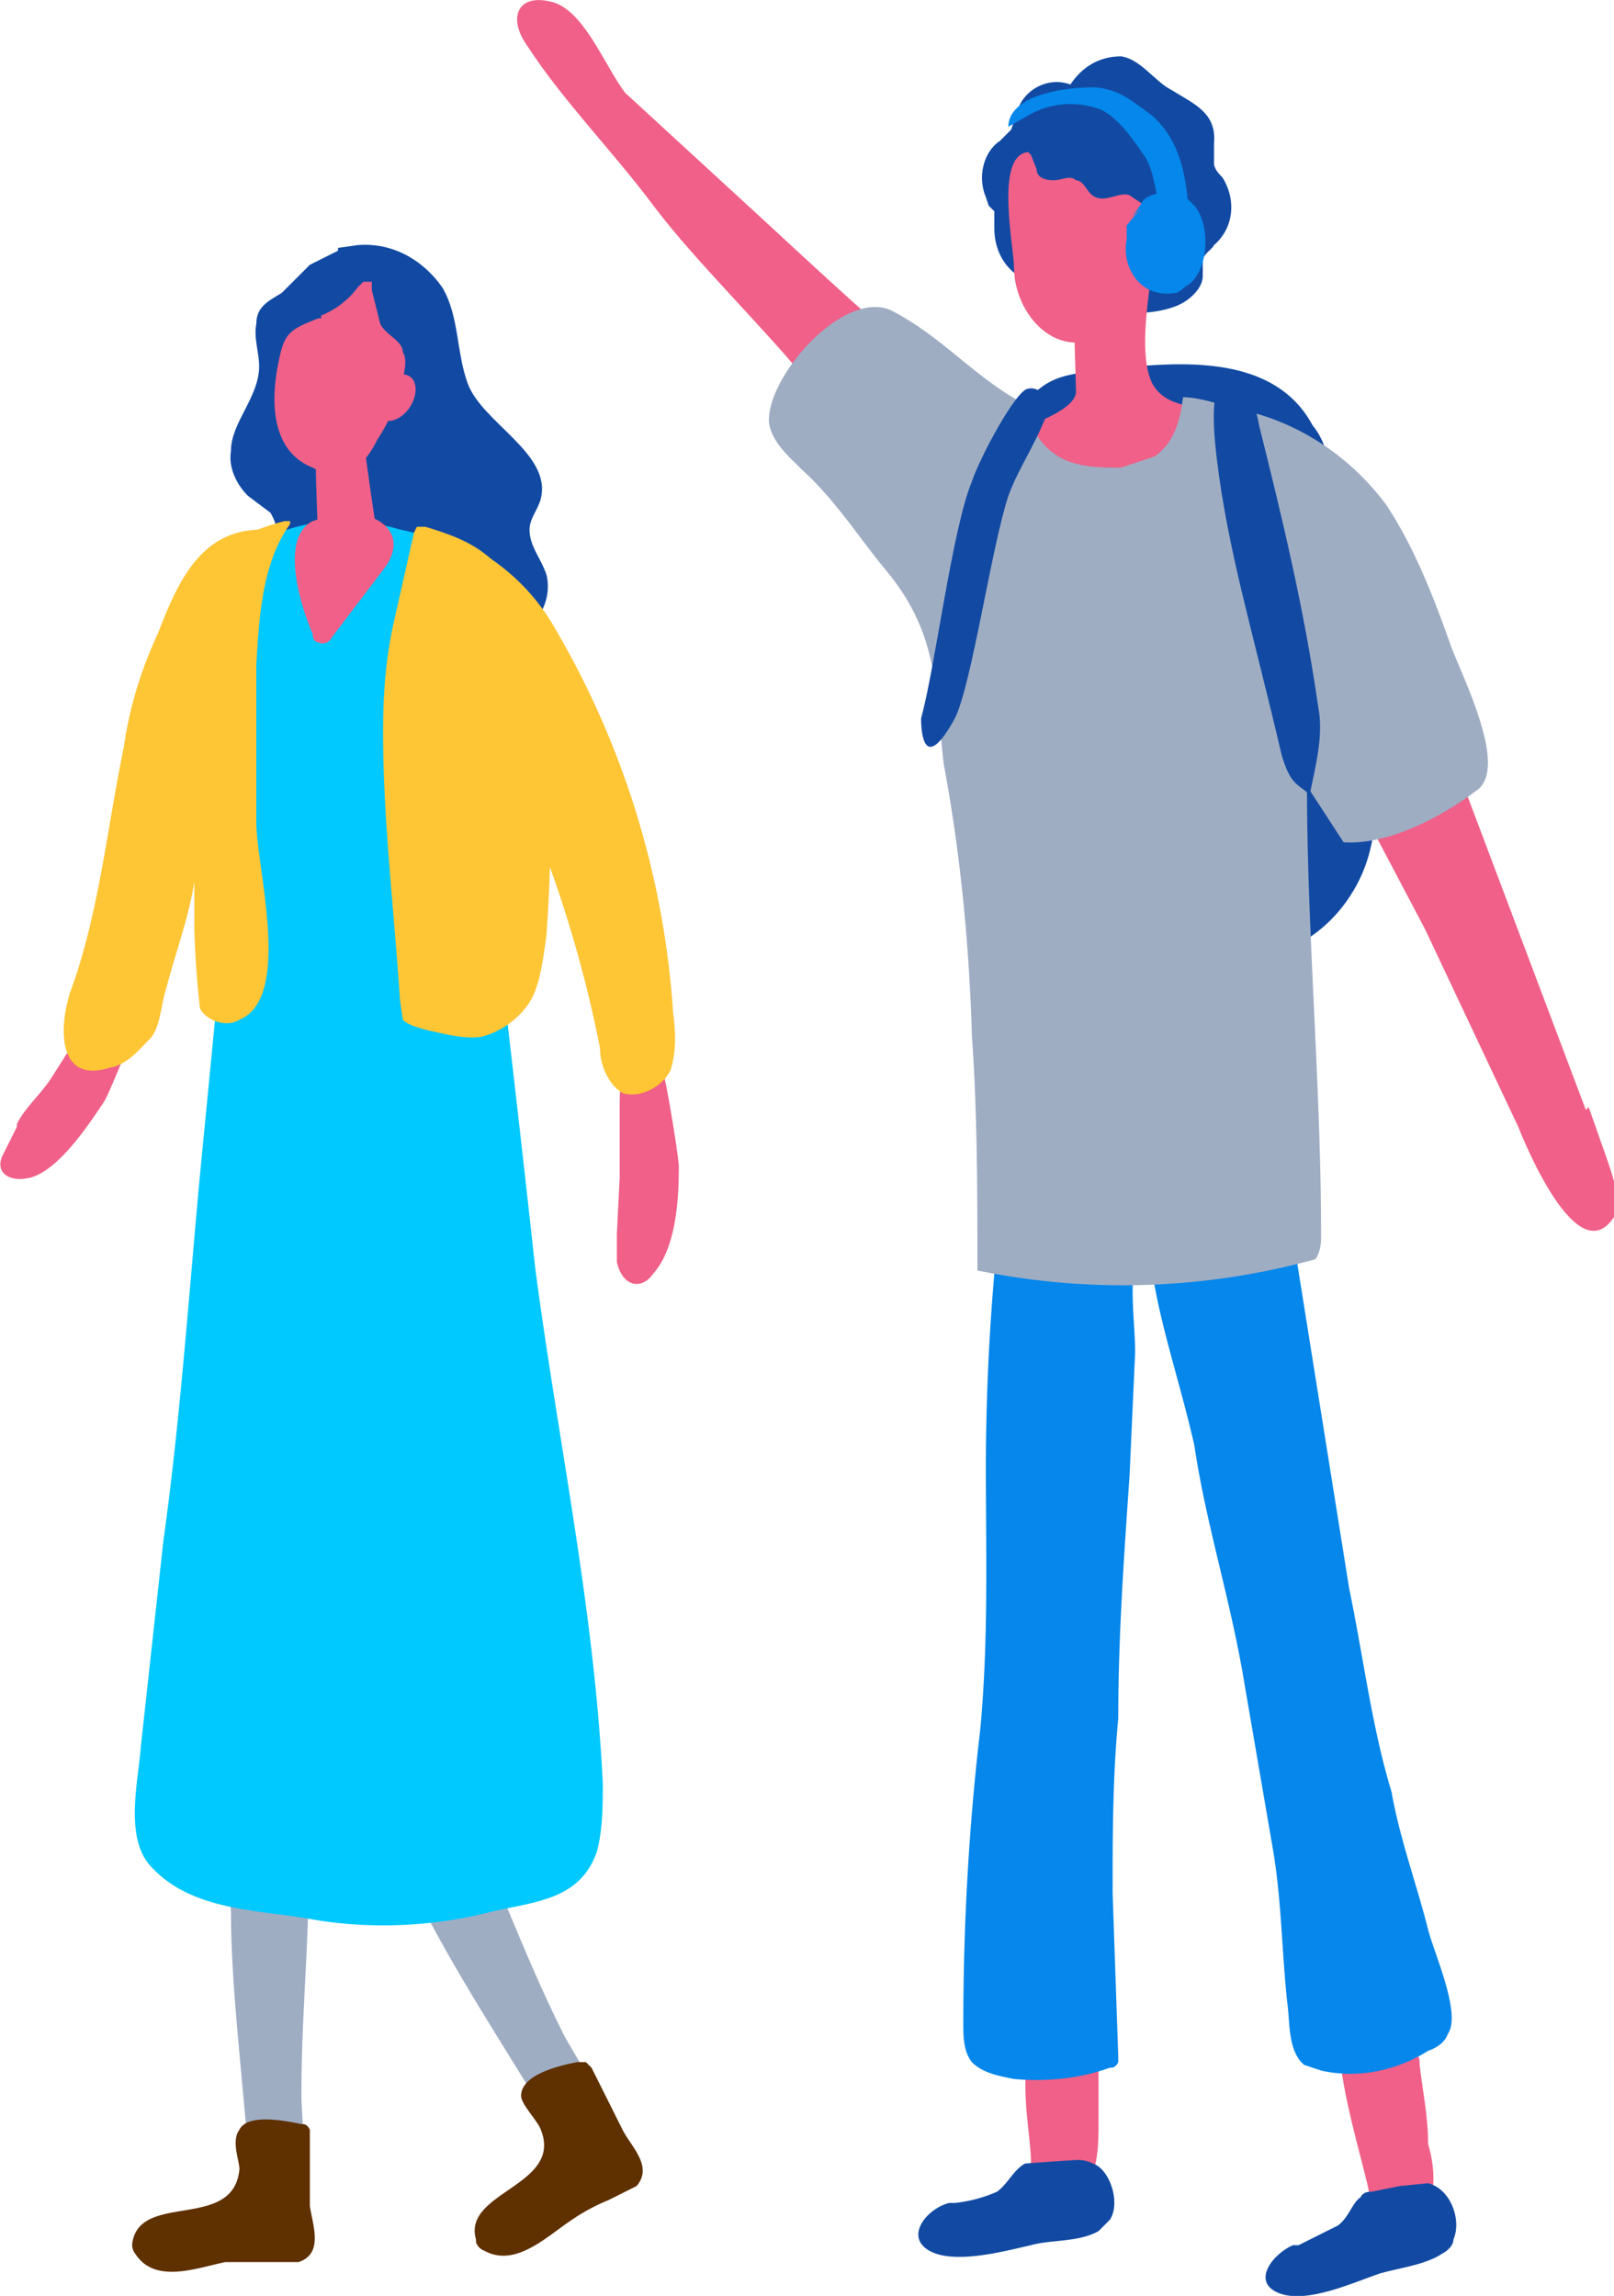 <svg xmlns="http://www.w3.org/2000/svg" width="57.3" height="81.5">
  <path d="m36.3 31.2-.3-.6c-.6-1.4-1.7-2.8-2-4.3-.1-1.2.1-2.4.3-3.6l1.3-6.3c.2-1 .5-2 1.3-2.6.5-.4 1-.5 1.7-.6 2.6-.3 6.5-.9 8 1.9.5.6.6 1.4.8 2.1.5 2.6.9 5.3 1.1 8 .3 2.4.8 4.7-.7 6.8-2 2.8-6 2.7-8.9 1.5-1-.5-2-1.3-2.6-2.3Z" style="fill:#124aa3"/>
  <path d="M32.9 13c-2.4-2-4.7-4.2-7-6.3l-3.7-3.4c-.7-.9-1.4-2.8-2.5-3.2-1.3-.4-1.7.5-1 1.5 1.3 2 3 3.7 4.5 5.7s4 4.4 5.6 6.4c2 2.8 3.1 5.3 5.2 8l2.5.4c1 .4 4.7-1.4-3.7-9ZM56.3 39.4 52 28c-1-3-.4-3.8-1.7-6.8-1.6-3.8-3.2-3.8-3.2-3.8l-.1 3c0 .6 0 1.5-.2 2.1-.2.6-.7.8-.7 1.5 0 .6.3 1.1.6 1.6l3.9 7.4 3.3 7c.2.5 2.1 5.2 3.4 3.2.3-.6-.1-1.6-.3-2.2l-.6-1.7ZM36.6 76.7c0 .3 0 .5.3.7l.4.1h1.3c.4-.6.4-1.4.4-2.2v-2.8l-.1-.5c-.2-.3-.5-.4-.8-.4-2.5 0-1.5 3.8-1.5 5.1Z" style="fill:#f06088"/>
  <path d="M39.4 78.8c.4-.6 0-1.8-.6-2-.4-.2-.7-.1-1-.1a525.8 525.8 0 0 0-1.4.1c-.4.2-.6.7-1 1a5 5 0 0 1-1.5.4h-.2c-.8.2-1.6 1.2-.7 1.7.9.5 2.7 0 3.6-.2.7-.2 1.7-.1 2.4-.5l.4-.4Z" style="fill:#124aa3"/>
  <path d="M48.6 77.8c0 .3.1.5.4.6l.4.1 1.3-.1c.3-.8.2-1.6 0-2.3 0-1-.2-1.9-.3-2.8 0-.2 0-.3-.2-.5s-.6 0-.8-.2c-3.5-3.6-1 4-.8 5.2Z" style="fill:#f06088"/>
  <path d="M36.9 36c-.4 0-.8 3.3-.9 3.5A81 81 0 0 0 35 52c0 3.1.1 6.2-.2 9.4-.4 3.4-.6 6.9-.6 10.4 0 .5 0 1 .3 1.4.4.4 1 .5 1.5.6 1.1.1 2.3 0 3.4-.4.1 0 .2 0 .3-.2V73l-.2-5.8c0-2 0-4.1.2-6.2 0-2.9.2-5.7.4-8.6l.2-4.4c0-1.1-.3-2.9.2-3.9.3.2.4.6.4 1 .3 2 1 4 1.5 6.2.4 2.7 1.2 5.2 1.7 8l1.1 6.4c.3 1.8.3 3.5.5 5.4.1.6 0 1.7.6 2.2l.6.2c1.3.3 2.7 0 3.8-.7.3-.1.6-.3.7-.6.5-.7-.5-2.9-.7-3.7-.4-1.6-1-3.2-1.3-4.9-.7-2.3-1-4.8-1.5-7.2L45.6 42l-1-6.5-7.8.6Z" style="fill:#0587eb"/>
  <path d="M51.6 79.5c.3-.7-.1-1.8-.9-2l-1 .1-1 .2c-.1 0-.3 0-.4.2-.3.2-.4.7-.8 1l-1.4.7h-.2c-.7.3-1.5 1.3-.5 1.7 1 .4 2.7-.4 3.6-.7.7-.2 1.6-.3 2.2-.7.2-.1.4-.3.4-.5ZM35.1 7.3 35 7c-.3-.7-.1-1.6.5-2l.4-.4.2-.6c.2-.8 1.1-1.3 1.9-1 .4-.6 1-1 1.8-1 .7.1 1.2.9 1.8 1.2.8.5 1.6.8 1.5 1.9v.7c0 .2.2.4.3.5.5.8.4 1.8-.3 2.4-.1.2-.4.3-.4.6v.5c0 .4-.4.8-.8 1s-1 .3-1.4.3c-.7.1-1.6.2-2.2-.3l-.5-.4-.9-.3c-1-.2-1.6-1-1.6-2v-.6Z" style="fill:#124aa3"/>
  <path d="m38.2 9.6-.1.1v.7l.1 3.5c0 .6-1.4 1.1-1.9 1.3-.4.2-1 .5-1 1 .1 1.3 2 1.7 3 1.7a14 14 0 0 0 4.9-1l.9-.6c.3-.3.3-.6.2-1-.7-1.2-2.7-.4-3.4-1.7-.5-1.1-.1-3 0-4.2l-.1-.6c-.6-.6-2.2.1-2.6.8Z" style="fill:#f06088"/>
  <path d="M41.5 7.1C41.4 9 40 11.4 39 12c-1.7.7-3-1-3-2.5 0-.7-.7-4 .5-4.1l.1.1.2.5c0 .3.3.4.6.4s.6-.2.8 0c.3 0 .4.5.7.6.4.2 1-.3 1.3 0l.3.2c.2.2.6.2.9 0Z" style="fill:#f06088"/>
  <path d="M40.8 7.8c0-.3.3-.4.5-.6 0-.2.5 0 .6 0l.1.8c.1 1.5-1.7 1.5-1.2-.2Z" style="fill:#fec535"/>
  <path d="M34.5 36.6c-.1-3.1-.4-6.3-1-9.5-.3-2.7-.2-4.6-2-6.8-1-1.2-1.8-2.5-3-3.6-.5-.5-1.1-1-1.2-1.7-.1-1.6 2.6-4.7 4.3-4 1.8.9 3 2.4 4.7 3.3l.3.2.1.5c0 .6.7 1.2 1.3 1.4.6.2 1.2.2 1.8.2l1.2-.4c.7-.5.9-1.3 1-2.1.7 0 1.7.4 2.3.5 2 .5 3.7 1.7 4.9 3.3 1 1.5 1.7 3.3 2.3 5 .4 1.1 2 4.2 1 5.1-1.3 1-3.2 2-4.8 1.9l-1.3-2c0 5.2.5 10.6.5 15.9 0 .3 0 .6-.2.9a25.7 25.7 0 0 1-12 .4c0-2.8 0-5.6-.2-8.4Z" style="fill:#9fadc3"/>
  <path d="M40.5 7.4 40 8v.5c-.2 1 .5 2.1 1.7 1.9.2 0 .3-.2.5-.3.7-.5.8-2.1.2-2.8l-.4-.4c-.4-.1-1.1-.1-1.4.2l-.4.6.3-.3Z" style="fill:#0587eb"/>
  <path d="M41.3 8v-.3C41 7 41 6 40.6 5.5c-.4-.6-.9-1.3-1.5-1.6a3 3 0 0 0-2.6.2l-.7.4c0-.5.4-.8.8-1 .7-.3 1.5-.4 2.3-.4.9.1 1.3.5 2 1 1 .9 1.2 2.1 1.3 3.4 0 .2-.2 0-.3.1h-.8l.2.5Z" style="fill:#0587eb"/>
  <path d="M33.9 25.5c.6-1.2 1.3-6.1 1.9-7.9.4-1.1 1.1-2 1.5-3.3 0-.2-.5-.6-.8-.5-.4 0-1.7 2.4-2 3.3-.7 1.7-1.3 6.6-1.8 8.4 0 .5.1 2 1.2 0ZM43.2 16.3c.4 3.3 1.3 6.2 2.3 10.5.3 1 .5 1 1 1.4.2-1 .5-2.1.3-3.1-.5-3.5-1.3-6.8-2.1-10-.1-.6-.3-1.2-.7-1.4-.4-.2-1.2-.7-.8 2.6Z" style="fill:#124aa3"/>
  <path d="M21.9 43.8v1c.2.9.9 1 1.3.4.8-.9.9-2.6.9-3.8 0-.3-.6-4.2-.8-4-1 .4-1.3.6-1.3 1.7v2.7l-.1 2ZM.6 40l-.5 1c-.3.6.2 1 1 .8 1-.3 2-1.8 2.6-2.7.2-.3 1.7-4 1.5-4-1.1 0-1.5 0-2 1l-1.4 2.2c-.4.6-.9 1-1.2 1.6Z" style="fill:#f06088"/>
  <path d="m19.2 74.8.3.4.5.1c.7.1.8 0 1-.7.3-.4-.7-1.8-1-2.4-1.6-3.2-2.3-5.6-4-8.8l-.8-1c-.3-.2-.7-.3-1-.2-2.7.1-.2 3.5.7 5.3 1.2 2.4 2.9 5 4.3 7.3Z" style="fill:#9fadc3"/>
  <path d="M16.9 79.5c-.5-1.7 3.1-1.9 2.3-3.9-.1-.3-.7-.9-.7-1.2 0-.8 1.5-1.1 2-1.2h.3l.2.2 1.1 2.2c.3.6 1.1 1.3.5 2l-1 .5a7 7 0 0 0-1.3.7c-.9.6-2 1.7-3.1 1.1a.5.5 0 0 1-.3-.3Z" style="fill:#5f3000"/>
  <path d="m8.8 76.3.1.5.4.3c.6.4.8.3 1.3-.1.3-.4.1-2 .1-2.6 0-3.6.4-6.2.2-9.8 0-.4 0-.8-.3-1.2-.2-.3-.5-.6-.8-.7-2.5-1-1.7 3.1-1.6 5.2 0 2.6.4 5.7.6 8.4Z" style="fill:#9fadc3"/>
  <path d="M4.7 79.6c.3-1.8 3.6-.4 3.8-2.6 0-.3-.3-1 0-1.4.3-.6 1.7-.3 2.2-.2.1 0 .2 0 .3.2V78.3c.1.7.5 1.7-.4 2H8c-1 .2-2.5.8-3.2-.3a.5.5 0 0 1-.1-.4Z" style="fill:#5f3000"/>
  <path d="m12 8.8.7-.1c1.2-.1 2.3.5 3 1.5.6 1 .5 2.3.9 3.4.5 1.4 3 2.5 2.6 4.1-.1.4-.4.7-.4 1.1 0 .6.4 1 .6 1.6.2.8-.2 1.7-1 2.1-.8.5-2.1.4-3.1.4s-2-.3-2.9-.8c-.6-.3-1-.8-1.5-1.2-.5-.4-.8-.5-1-1.2 0-.5 0-1-.3-1.5l-.8-.6c-.4-.4-.7-1-.6-1.6 0-1 1-1.9 1-3 0-.5-.2-1-.1-1.5 0-.6.4-.8.9-1.1l1-1 1-.5Z" style="fill:#124aa3"/>
  <path d="M17.1 20c2.3 2.1 1 5.7.7 8.4-.2 1.9-.3 3.4-.1 5.2A1348.3 1348.3 0 0 1 19 45c.8 6.1 2.1 12.1 2.4 18.3 0 .8 0 1.6-.2 2.4-.6 1.8-2.3 1.8-3.9 2.2-2 .5-4.3.6-6.4.2-1.8-.3-4.1-.3-5.5-1.8-1-1-.5-3-.4-4.3l.8-7.3c.6-4.3.9-8.7 1.3-13l1-10.3c.5-3.2-.3-6.4.2-9.6.3-1.5.4-2.5 1.9-3 1.2-.4 2.7-.4 4 0A7 7 0 0 1 17 20Z" style="fill:#00c9ff"/>
  <path d="M12.3 18.2H12l-.9.3c-1.2.6-.4 3.1 0 4 0 .2.1.3.2.3.2.1.4 0 .5-.2l1.9-2.5c.8-1.2-.3-1.9-1.4-1.9Z" style="fill:#f06088"/>
  <path d="M12.7 13.5c.1 1.7.6 4.9.6 4.9l-2 1.5c0-1.8-.2-3.6 0-5.4 0-.3.3-.5.5-.6l1-.4Z" style="fill:#f06088"/>
  <path d="M11.4 11.3h-.1c-1 .4-1.2.5-1.4 1.5-.3 1.4-.3 3.2 1.2 3.8 1 .5 1.7.2 2.3-1 .4-.6.7-1.3.9-2 0-.3.2-.8 0-1.1 0-.4-.6-.6-.8-1l-.3-1.2V10h-.3l-.2.2a3 3 0 0 1-1.3 1Z" style="fill:#f06088"/>
  <ellipse cx="14.1" cy="14.2" rx=".9" ry=".6" style="fill:#f06088" transform="rotate(-57.4 14 14.2)"/>
  <path d="M13.6 26c0 3.1.4 6.4.6 9.5l.1.7c.2.2.6.3 1 .4.5.1 1.2.3 1.8.2.8-.2 1.5-.8 1.8-1.4s.4-1.5.5-2.2c.2-2.8.2-5.6 0-8.4-.2-1.7-.5-3.5-1.8-4.8-.7-.7-1.5-1-2.5-1.3h-.3l-.1.2L14 22c-.3 1.3-.4 2.6-.4 4ZM9.1 23.5v5.7c0 1.6 1.3 6.2-.6 7-.5.3-1.2 0-1.4-.4a33.4 33.4 0 0 1-.2-2.8v-3.4c0-2.4.1-4.7.3-7 0-1 0-2 .5-2.8.5-.7 1.6-1.1 2.4-1.3h.2v.1c-1 1.4-1.1 3.3-1.2 5Z" style="fill:#fec535"/>
  <path d="M15.8 22.8c2.6 4.5 4.5 9.3 5.5 14.4 0 .6.3 1.3.8 1.6.6.2 1.4-.2 1.7-.8.2-.6.2-1.3.1-2a31 31 0 0 0-4.2-13.7 7.4 7.4 0 0 0-3.2-3c-.3-.2-.6 0-.9.2s-.3.7-.3 1c0 .8.2 1.7.6 2.3ZM4.4 26.5c-.6 2.9-.9 6-1.9 8.7-.4 1.2-.5 3.3 1.4 2.7.6-.1 1-.6 1.4-1s.4-1.2.6-1.8c.3-1.2.8-2.5 1-3.8l.4-3.8.8-5 1.2-3.7c-2.2 0-3 1.9-3.7 3.7-.6 1.3-1 2.6-1.2 4Z" style="fill:#fec535"/>
</svg>
